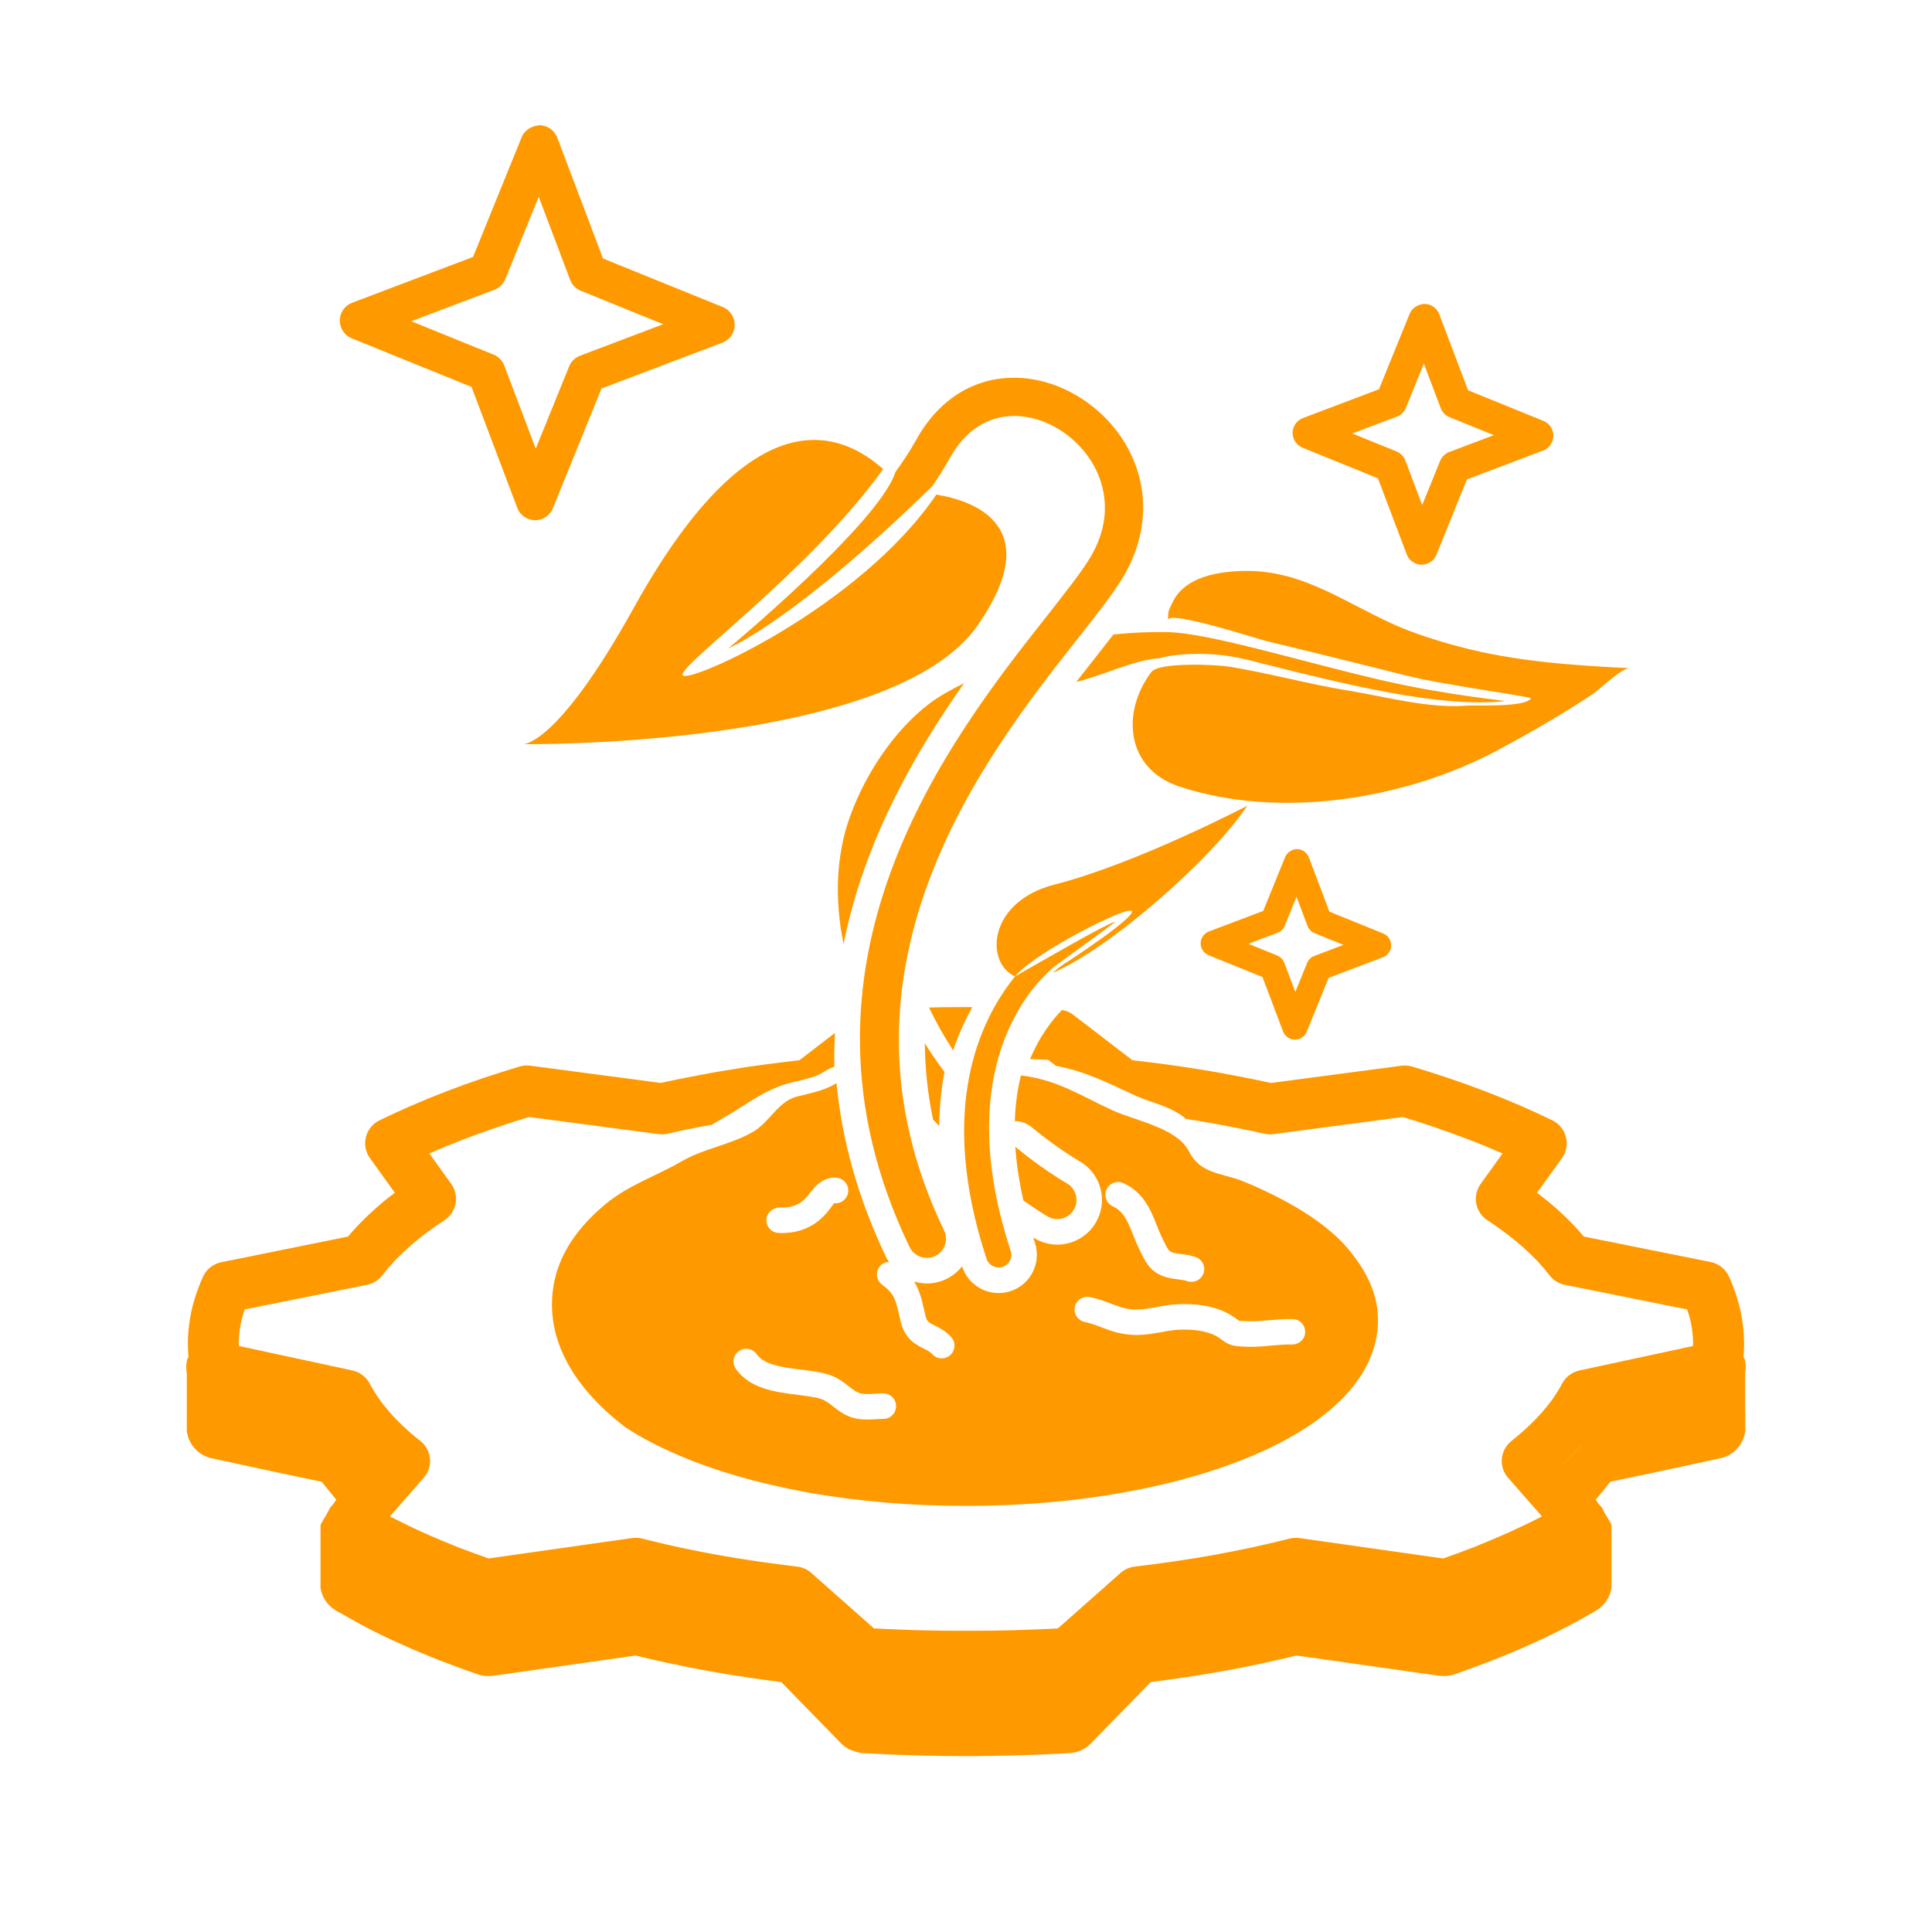 <?xml version="1.0" encoding="utf-8"?>
<!-- Generator: Adobe Illustrator 16.0.0, SVG Export Plug-In . SVG Version: 6.00 Build 0)  -->
<!DOCTYPE svg PUBLIC "-//W3C//DTD SVG 1.1//EN" "http://www.w3.org/Graphics/SVG/1.1/DTD/svg11.dtd">
<svg version="1.1" id="Layer_1" xmlns="http://www.w3.org/2000/svg" xmlns:xlink="http://www.w3.org/1999/xlink" x="0px" y="0px"
	 width="75px" height="75px" viewBox="0 0 75 75" enable-background="new 0 0 75 75" xml:space="preserve">
<g>
	<path fill="#FF9900" d="M217.75,64.25c0,0-4.732-6.206-10.813,4.771c-3,5.416-4.333,5.332-4.333,5.332s14.479,0.179,17.833-4.666
		C223.813,64.813,218.25,63.916,217.75,64.25z"/>
	<g>
		<path fill="#FF9900" d="M218.438,94.5c-0.278,0-0.547-0.156-0.676-0.424c-5.356-11.12,1.633-19.99,5.389-24.756
			c0.678-0.859,1.263-1.602,1.622-2.167c1.051-1.653,0.591-3.028,0.223-3.7c-0.642-1.173-1.897-1.963-3.125-1.967
			c-0.002,0-0.005,0-0.007,0c-1.054,0-1.929,0.576-2.533,1.664c-2.785,5.025-9.177,8.639-9.447,8.789
			c-0.363,0.201-0.819,0.072-1.021-0.288c-0.202-0.361-0.073-0.818,0.288-1.021c0.063-0.035,6.291-3.56,8.869-8.208
			c0.871-1.571,2.235-2.437,3.843-2.437c0.004,0,0.008,0,0.012,0c1.757,0.005,3.54,1.108,4.437,2.746
			c0.897,1.638,0.798,3.543-0.272,5.226c-0.4,0.63-1.007,1.399-1.71,2.291c-3.552,4.509-10.165,12.899-5.215,23.175
			c0.18,0.374,0.023,0.822-0.35,1.002C218.658,94.477,218.547,94.5,218.438,94.5z"/>
	</g>
	<path fill="#FF9900" d="M227.5,71.188c0.627-0.662,0.2-1.592,0.563-2.375c0.431-0.932,1.545-1.176,2.488-1.238
		c2.432-0.158,4.022,1.095,6.127,2.055c0.815,0.373,1.754,0.666,2.62,0.898c2.179,0.582,4.458,0.739,6.702,0.848
		c-0.314-0.016-1.205,0.853-1.451,1.016c-1.21,0.801-2.469,1.529-3.748,2.211c-3.611,1.923-8.521,2.712-12.449,1.42
		C226.066,75.27,226.023,72.747,227.5,71.188z"/>
	<g>
		<path fill="#FF9900" d="M223.553,92.977c-0.13,0-0.262-0.033-0.382-0.105c-6.089-3.619-9.563-10.656-7.745-15.688
			c0.634-1.754,1.781-3.395,3.07-4.389c0.952-0.735,2.243-1.381,3.634-1.818c3.786-1.188,9.36-1.596,12.607,1.164
			c0.85,0.722,1.589,1.531,2.305,2.315l0.137,0.149c0.279,0.307,0.258,0.781-0.048,1.061c-0.304,0.279-0.779,0.258-1.06-0.049
			l-0.138-0.15c-0.715-0.783-1.391-1.523-2.167-2.183c-2.605-2.214-7.494-2.034-11.188-0.877c-1.208,0.38-2.362,0.954-3.167,1.575
			c-1.057,0.815-2.043,2.236-2.575,3.711c-1.56,4.314,1.692,10.674,7.1,13.889c0.356,0.211,0.474,0.672,0.262,1.027
			C224.059,92.846,223.809,92.977,223.553,92.977z"/>
	</g>
	<path fill="#FF9900" d="M231,76.77c0,0-4.322,2.264-7.547,3.088c-3.225,0.823-2.676,4.254-0.549,3.636
		C225.031,82.876,229.49,79.033,231,76.77z"/>
	<g>
		<path fill="#FF9900" d="M221.25,94.875c-0.21,0-0.406-0.134-0.475-0.344c-2.967-9.026,2.538-12.428,2.594-12.461
			c0.237-0.14,0.542-0.063,0.684,0.173s0.065,0.543-0.17,0.686c-0.2,0.121-4.863,3.058-2.158,11.29
			c0.087,0.263-0.057,0.545-0.318,0.631C221.354,94.867,221.302,94.875,221.25,94.875z"/>
	</g>
	<path fill="#FF9900" d="M235.341,94.648c-0.247-0.354-0.53-0.7-0.895-1.029c-0.58-0.531-1.314-1.016-2.166-1.458
		c-0.45-0.233-0.922-0.46-1.443-0.667c-0.871-0.346-1.665-0.276-2.127-1.18c-0.47-0.919-1.353-1.465-2.269-1.885
		c-2.538-1.162-6.229-1.287-7.698-1.287c-1.147,0-3.174,0.064-3.843,0.499c-0.451,0.292-1.042,0.401-1.556,0.529
		c-0.735,0.183-1.372,0.671-2.015,1.056c-0.826,0.494-1.653,0.987-2.486,1.471c-1.041,0.605-2.263,0.678-3.201,1.463
		c-1.027,0.861-1.647,2.166-1.852,3.476c-0.297,1.903,0.332,4.221,2.813,5.497c0.593,0.389,1.271,0.75,2.037,1.08
		c1.453,0.629,3.169,1.125,5.095,1.477c1.975,0.355,4.072,0.535,6.234,0.535c2.166,0,4.264-0.18,6.238-0.537
		c1.926-0.35,3.641-0.846,5.096-1.475c1.506-0.648,2.686-1.418,3.512-2.287c0.93-0.984,1.381-2.1,1.303-3.227
		C236.067,95.981,235.793,95.298,235.341,94.648z M212.668,92.521c0.473,0.028,0.814-0.118,1.093-0.453l0.077-0.096
		c0.185-0.239,0.531-0.685,1.079-0.614c0.274,0.034,0.468,0.285,0.434,0.559s-0.28,0.473-0.559,0.434
		c0.003,0.02-0.106,0.159-0.165,0.235l-0.099,0.123c-0.45,0.541-1.048,0.814-1.776,0.814c-0.042,0-0.084-0.001-0.127-0.002
		c-0.276-0.012-0.49-0.245-0.479-0.521C212.158,92.725,212.395,92.53,212.668,92.521z M216.729,100.813
		c-0.087,0-0.179,0.005-0.273,0.011c-0.115,0.006-0.236,0.013-0.359,0.013c-0.22,0-0.446-0.021-0.663-0.102
		c-0.281-0.104-0.493-0.27-0.681-0.416c-0.164-0.128-0.306-0.238-0.467-0.288c-0.243-0.077-0.571-0.117-0.917-0.161
		c-0.838-0.104-1.879-0.232-2.426-1.022c-0.157-0.227-0.101-0.538,0.127-0.695c0.227-0.159,0.538-0.102,0.695,0.127
		c0.291,0.421,1.021,0.512,1.727,0.599c0.393,0.049,0.764,0.095,1.094,0.199c0.334,0.104,0.572,0.29,0.782,0.454
		c0.148,0.116,0.276,0.216,0.413,0.266c0.145,0.055,0.397,0.042,0.62,0.028c0.113-0.006,0.224-0.012,0.328-0.012
		c0.276,0,0.5,0.224,0.5,0.5S217.006,100.813,216.729,100.813z M219.355,98.31c-0.096,0.086-0.215,0.128-0.334,0.128
		c-0.137,0-0.273-0.056-0.373-0.166c-0.088-0.098-0.199-0.153-0.34-0.223c-0.288-0.143-0.723-0.357-0.891-1.03l-0.072-0.304
		c-0.13-0.563-0.189-0.82-0.661-1.165c-0.224-0.162-0.271-0.476-0.108-0.698c0.162-0.223,0.475-0.272,0.698-0.108
		c0.772,0.563,0.899,1.112,1.046,1.747l0.067,0.286c0.056,0.224,0.128,0.259,0.364,0.376c0.189,0.094,0.424,0.21,0.641,0.451
		C219.578,97.809,219.561,98.125,219.355,98.31z M225.485,91.809c0.117-0.249,0.413-0.356,0.665-0.239
		c0.794,0.372,1.062,1.046,1.297,1.641c0.063,0.158,0.126,0.317,0.2,0.471c0.104,0.217,0.221,0.463,0.302,0.538
		c0.089,0.084,0.278,0.107,0.479,0.132c0.177,0.022,0.377,0.047,0.567,0.121c0.257,0.102,0.384,0.392,0.283,0.648
		c-0.078,0.197-0.267,0.317-0.466,0.317c-0.061,0-0.123-0.011-0.183-0.034c-0.073-0.029-0.195-0.044-0.325-0.061
		c-0.301-0.037-0.713-0.088-1.039-0.395c-0.219-0.204-0.363-0.508-0.479-0.752c-0.123-0.254-0.196-0.437-0.268-0.617
		c-0.222-0.559-0.379-0.91-0.794-1.105C225.475,92.356,225.367,92.059,225.485,91.809z M232.757,97.896
		c-0.268-0.007-0.536,0.017-0.806,0.041c-0.269,0.023-0.538,0.047-0.81,0.047c-0.057,0-0.114-0.001-0.171-0.003
		c-0.534-0.021-0.655-0.043-0.98-0.281l-0.091-0.065c-0.324-0.232-0.9-0.352-1.559-0.323c-0.25,0.012-0.481,0.056-0.712,0.098
		c-0.297,0.054-0.604,0.109-0.952,0.114c-0.617-0.01-0.982-0.147-1.375-0.297c-0.207-0.079-0.421-0.162-0.676-0.216
		c-0.271-0.058-0.443-0.323-0.386-0.593c0.058-0.271,0.328-0.437,0.593-0.386c0.312,0.066,0.572,0.164,0.825,0.26
		c0.347,0.132,0.628,0.233,1.005,0.231c0.266-0.004,0.519-0.05,0.786-0.099c0.274-0.05,0.549-0.099,0.847-0.111
		c0.516-0.027,1.489,0.011,2.185,0.508l0.101,0.072c0.04,0.03,0.068,0.053,0.098,0.068c0.034,0.009,0.22,0.016,0.33,0.02
		c0.288,0.01,0.571-0.016,0.854-0.04c0.31-0.027,0.626-0.05,0.924-0.045c0.276,0.009,0.493,0.239,0.485,0.515
		C233.264,97.688,233.041,97.891,232.757,97.896z"/>
</g>
<g>
	<g>
		<path fill="#FF9900" d="M50.979,50.373c-0.031-0.076-0.059-0.137-0.08-0.172c-0.123-0.182-0.852-0.91-2.09-1.475
			c0.674,0.354,1.254,0.732,1.689,1.131C50.688,50.029,50.842,50.201,50.979,50.373z"/>
		<g>
			<path fill="#FF9900" d="M36.591,39.1c-0.179,0.002-0.353,0.008-0.527,0.012c0.269,0.563,0.58,1.121,0.938,1.666
				c0.211-0.637,0.471-1.182,0.743-1.682l-0.248-0.002L36.591,39.1z"/>
			<path fill="#FF9900" d="M67.748,54.795c0.004-0.021-0.004-0.043,0-0.064c0.004-0.02-0.004-0.041,0-0.061
				c0.004-0.021-0.002-0.043,0-0.064c0.004-0.02-0.002-0.041,0-0.061c0.004-0.02-0.002-0.041,0-0.063
				c0.004-0.021-0.002-0.041,0-0.063c0.004-0.02-0.004-0.041,0-0.061c0.004-0.021-0.004-0.041,0-0.063
				c0.004-0.02-0.004-0.043,0-0.064c0.004-0.016-0.002-0.039,0-0.059c0.004-0.02-0.004-0.043,0-0.064
				c0.004-0.018-0.004-0.039,0-0.061c0.004-0.02-0.004-0.043,0-0.063c0.004-0.018-0.004-0.041,0-0.063
				c0.004-0.02-0.004-0.041,0-0.063c0.004-0.02-0.004-0.041,0-0.061c0.004-0.021-0.004-0.043,0-0.063
				c0.004-0.021-0.004-0.041,0-0.061s-0.004-0.043,0-0.063c0.002-0.021-0.004-0.043,0-0.063c0.002-0.02-0.004-0.041,0-0.061
				c0.004-0.021-0.004-0.043,0-0.063c0.004-0.021-0.002-0.041,0-0.061c0.004-0.021-0.004-0.043,0-0.064c0-0.004,0-0.006,0-0.01
				c0.029-0.154,0.027-0.318-0.006-0.48c0-0.004,0-0.006,0-0.008c-0.012-0.051-0.043-0.088-0.061-0.135
				c0.01-0.119,0.02-0.236,0.023-0.346c0.004-0.158,0.002-0.318-0.008-0.463c-0.006-0.162-0.021-0.324-0.045-0.48
				c-0.02-0.154-0.049-0.309-0.084-0.49c-0.035-0.15-0.072-0.293-0.121-0.457c-0.047-0.15-0.094-0.297-0.146-0.43
				c-0.055-0.15-0.113-0.295-0.182-0.443c-0.131-0.289-0.395-0.498-0.705-0.563l-4.926-0.988c-0.117-0.135-0.236-0.271-0.363-0.406
				c-0.211-0.223-0.439-0.445-0.686-0.666c-0.24-0.213-0.498-0.422-0.77-0.629l0.965-1.344c0.172-0.236,0.23-0.535,0.156-0.818
				c-0.07-0.283-0.262-0.52-0.523-0.648c-0.402-0.195-0.824-0.391-1.256-0.578c-0.43-0.186-0.873-0.367-1.33-0.541
				c-0.451-0.174-0.918-0.344-1.396-0.506c-0.477-0.16-0.963-0.314-1.457-0.463c-0.137-0.041-0.279-0.055-0.418-0.035l-5.066,0.67
				c-0.4-0.086-0.809-0.172-1.221-0.25c-0.475-0.094-0.955-0.182-1.436-0.258c-0.49-0.082-0.982-0.156-1.482-0.221
				c-0.408-0.055-0.824-0.105-1.242-0.152l-2.313-1.775c-0.121-0.096-0.27-0.148-0.422-0.178c-0.387,0.393-0.863,1.01-1.24,1.908
				c0.049,0.002,0.096,0.002,0.146,0.004c0.184,0.008,0.369,0.016,0.557,0.025l0.307,0.234c1.145,0.205,2.094,0.705,3.102,1.166
				c0.553,0.252,1.389,0.408,1.941,0.895c0.109,0.018,0.219,0.031,0.326,0.049c0.465,0.074,0.924,0.156,1.377,0.246
				c0.455,0.086,0.9,0.178,1.34,0.277c0.115,0.027,0.234,0.031,0.346,0.016l5.029-0.664c0.402,0.121,0.801,0.25,1.191,0.383
				c0.453,0.154,0.896,0.313,1.328,0.479c0.428,0.162,0.844,0.334,1.248,0.51c0.033,0.014,0.07,0.027,0.104,0.043l-0.852,1.186
				c-0.156,0.219-0.219,0.494-0.168,0.758c0.049,0.264,0.205,0.498,0.43,0.648c0.26,0.168,0.506,0.344,0.734,0.516
				c0.229,0.174,0.447,0.354,0.65,0.529c0.201,0.18,0.389,0.365,0.561,0.543c0.17,0.182,0.328,0.367,0.473,0.555
				c0.145,0.189,0.354,0.318,0.588,0.365l4.75,0.955c0.021,0.061,0.041,0.121,0.057,0.174c0.033,0.111,0.063,0.221,0.082,0.305
				c0.021,0.107,0.043,0.215,0.057,0.332c0.014,0.1,0.021,0.197,0.029,0.313c0,0.002,0,0.002,0,0.004
				c0.006,0.092,0.006,0.188,0.004,0.291l-4.412,0.951c-0.285,0.063-0.527,0.244-0.666,0.502c-0.1,0.189-0.217,0.379-0.344,0.564
				c-0.133,0.189-0.283,0.375-0.436,0.553c-0.168,0.189-0.35,0.379-0.549,0.563c-0.199,0.188-0.416,0.375-0.643,0.555
				c-0.213,0.17-0.346,0.416-0.373,0.688c-0.023,0.271,0.064,0.539,0.244,0.742l1.314,1.496c-0.021,0.014-0.045,0.025-0.07,0.037
				c-0.393,0.203-0.803,0.398-1.227,0.59c-0.432,0.193-0.877,0.379-1.332,0.563c-0.391,0.152-0.793,0.301-1.205,0.445l-5.578-0.793
				c-0.127-0.018-0.258-0.01-0.383,0.021c-0.463,0.117-0.936,0.23-1.414,0.332c-0.484,0.105-0.977,0.203-1.48,0.295
				c-0.502,0.09-1.014,0.174-1.535,0.25c-0.52,0.076-1.053,0.148-1.59,0.211c-0.201,0.023-0.391,0.109-0.541,0.242l-2.438,2.158
				c-0.205,0.01-0.414,0.02-0.619,0.029l-0.977,0.035c-0.324,0.008-0.656,0.018-0.979,0.021c-0.655,0.008-1.33,0.008-1.981,0
				c-0.33-0.004-0.659-0.014-0.982-0.02l-0.977-0.037c-0.208-0.01-0.415-0.02-0.623-0.029l-2.437-2.158
				c-0.15-0.133-0.339-0.219-0.541-0.242c-0.539-0.063-1.068-0.135-1.593-0.211c-0.521-0.076-1.033-0.16-1.537-0.25
				c-0.503-0.092-0.996-0.189-1.478-0.293c-0.48-0.104-0.951-0.217-1.411-0.334c-0.126-0.031-0.257-0.039-0.386-0.021l-5.576,0.793
				c-0.415-0.148-0.817-0.293-1.207-0.445c-0.46-0.184-0.904-0.369-1.33-0.561s-0.834-0.389-1.23-0.592
				c-0.022-0.012-0.045-0.023-0.067-0.035l1.315-1.498c0.18-0.205,0.268-0.473,0.243-0.744c-0.027-0.271-0.162-0.52-0.376-0.689
				c-0.23-0.178-0.445-0.365-0.646-0.553c-0.195-0.182-0.376-0.369-0.537-0.553c-0.162-0.186-0.311-0.373-0.44-0.559
				c-0.128-0.186-0.243-0.373-0.343-0.563c-0.137-0.26-0.382-0.443-0.667-0.506l-4.413-0.951c-0.002-0.094-0.001-0.193,0.007-0.295
				c0-0.002,0-0.002,0-0.004c0.004-0.105,0.015-0.211,0.028-0.316c0.015-0.109,0.036-0.217,0.054-0.309
				c0.025-0.107,0.053-0.215,0.081-0.307c0.018-0.063,0.037-0.125,0.06-0.188l4.751-0.955c0.234-0.047,0.444-0.178,0.589-0.367
				c0.145-0.188,0.303-0.375,0.467-0.551c0.174-0.18,0.362-0.365,0.564-0.545c0.199-0.176,0.413-0.354,0.644-0.527
				c0.232-0.174,0.478-0.348,0.736-0.516c0.228-0.148,0.385-0.381,0.435-0.648c0.051-0.264-0.011-0.541-0.168-0.76l-0.852-1.186
				c0.035-0.016,0.069-0.029,0.104-0.043c0.403-0.178,0.821-0.348,1.247-0.512c0.429-0.164,0.871-0.322,1.327-0.477
				c0.388-0.133,0.786-0.262,1.192-0.383l5.029,0.664c0.115,0.018,0.234,0.012,0.348-0.016c0.435-0.1,0.88-0.191,1.335-0.277
				c0.123-0.025,0.254-0.045,0.38-0.068c0.268-0.162,0.537-0.316,0.805-0.475c0.135-0.082,0.271-0.17,0.407-0.256
				c0.532-0.34,1.137-0.725,1.856-0.902l0.237-0.057c0.376-0.09,0.765-0.184,1.002-0.336c0.086-0.057,0.216-0.141,0.455-0.23
				c-0.017-0.445,0.006-0.875,0.021-1.309l-1.377,1.059c-0.42,0.047-0.834,0.098-1.242,0.152c-0.502,0.064-0.999,0.139-1.48,0.221
				c-0.489,0.076-0.972,0.164-1.442,0.258c-0.413,0.078-0.82,0.164-1.219,0.25l-5.066-0.67c-0.135-0.02-0.279-0.008-0.412,0.033
				c-0.502,0.15-0.991,0.305-1.464,0.465c-0.479,0.162-0.947,0.332-1.4,0.506c-0.454,0.174-0.896,0.355-1.327,0.543
				c-0.43,0.186-0.849,0.381-1.252,0.576c-0.262,0.127-0.453,0.365-0.525,0.648c-0.071,0.283-0.015,0.582,0.156,0.818l0.965,1.344
				c-0.275,0.205-0.534,0.418-0.772,0.633c-0.244,0.217-0.472,0.439-0.688,0.666c-0.124,0.133-0.243,0.268-0.357,0.402L8.586,49
				c-0.313,0.064-0.578,0.275-0.708,0.568c-0.065,0.146-0.125,0.289-0.173,0.422c-0.058,0.148-0.107,0.301-0.159,0.465
				c-0.044,0.148-0.083,0.297-0.121,0.469c-0.029,0.15-0.059,0.305-0.078,0.459c-0.021,0.158-0.037,0.313-0.045,0.463
				c-0.009,0.158-0.011,0.316-0.007,0.473c0.003,0.115,0.013,0.232,0.022,0.352c0.003,0.041,0.003,0.076,0.008,0.119
				c-0.005-0.041-0.005-0.078-0.008-0.117c-0.018,0.047-0.049,0.084-0.06,0.135c-0.001,0.004,0,0.008-0.001,0.014
				c-0.033,0.16-0.034,0.324-0.005,0.479c0.001,0.002,0,0.004,0.001,0.006c0.003,0.021-0.005,0.043,0,0.064
				c0.002,0.02-0.005,0.039,0,0.061c0.003,0.02-0.005,0.041,0,0.063c0.003,0.02-0.002,0.041,0,0.061c0.003,0.02-0.002,0.041,0,0.063
				c0.003,0.02-0.005,0.043,0,0.063c0.003,0.02-0.005,0.039,0,0.061c0.003,0.02-0.005,0.041,0,0.063c0.003,0.02-0.005,0.041,0,0.061
				c0.003,0.021-0.005,0.043,0,0.063c0.003,0.021-0.005,0.045,0,0.063c0.003,0.02-0.005,0.043,0,0.063
				c0.003,0.021-0.005,0.043,0,0.061c0.003,0.021-0.005,0.045,0,0.064c0.002,0.02-0.005,0.043,0,0.059
				c0.003,0.021-0.005,0.045,0,0.064c0.003,0.021-0.005,0.041,0,0.063c0.003,0.02-0.005,0.041,0,0.061
				c0.002,0.021-0.005,0.041,0,0.063c0.002,0.021-0.005,0.043,0,0.063c0.002,0.02-0.005,0.041,0,0.061
				c0.002,0.021-0.005,0.043,0,0.064c0.003,0.02-0.005,0.041,0,0.061c0.003,0.021-0.005,0.043,0,0.064c0,0.002,0,0.004,0,0.008
				c0-0.002-0.001,0.027-0.001,0.039c0,0.004,0,0.01,0,0.012c0.001,0.004,0,0.008,0,0.01c0.002,0.018-0.001,0.035,0,0.053
				c0.001,0.002,0,0.008,0,0.01c0.003,0.02-0.001,0.037,0,0.055c0.001,0.002,0,0.004,0,0.008c0.003,0.018-0.001,0.035,0,0.055
				c0.001,0.002,0,0.004,0,0.008c0.003,0.016-0.001,0.033,0,0.053c0.001,0.002,0,0.006,0,0.008c0.003,0.018-0.001,0.035,0,0.053
				c0,0.004-0.001,0.006,0,0.01c0.003,0.02-0.001,0.037,0,0.055c0.001,0.002,0,0.006,0,0.008c0.002,0.018-0.001,0.035,0,0.053
				c0.001,0.002,0,0.006,0,0.008c0.003,0.02-0.001,0.037,0,0.055c0.001,0.002,0,0.006,0,0.008c0.003,0.018-0.001,0.037,0,0.053
				c0.001,0.002,0,0.006,0,0.01c0.002,0.018-0.001,0.035,0,0.053c0.001,0.004,0,0.008,0,0.01c0.003,0.016-0.001,0.033,0,0.053
				c0,0.002-0.001,0.006,0,0.01c0,0.002,0.001,0.002,0.001,0.002s0,0,0-0.002c0.017,0.125,0.054,0.248,0.106,0.359
				c0.157,0.34,0.463,0.604,0.859,0.689l2.81,0.607l0.001-0.002l1.459,0.307l0.567,0.697l-0.095,0.141l-0.122,0.141
				c-0.056,0.063-0.081,0.143-0.118,0.215c0-0.002,0.001-0.002,0.001-0.002s-0.283,0.473-0.28,0.49c0,0.002,0.002,0.004,0.005,0.01
				c0.003,0.016-0.008,0.033-0.005,0.051c0,0.004,0.005,0.006,0.005,0.01c0.003,0.018-0.008,0.035-0.005,0.053
				c0,0.006,0.005,0.006,0.005,0.008c0.003,0.021-0.008,0.037-0.005,0.057c0,0.002,0.005,0.004,0.005,0.008
				c0.003,0.02-0.008,0.035-0.005,0.055c0,0.002,0.005,0.004,0.005,0.006c0.003,0.02-0.008,0.037-0.005,0.057
				c0,0.002,0.005,0.004,0.005,0.004c0.003,0.02-0.008,0.037-0.005,0.055c0,0.004,0.005,0.006,0.005,0.01
				c0.003,0.018-0.008,0.035-0.005,0.055c0,0.004,0.002,0.006,0.005,0.008c0.003,0.02-0.008,0.033-0.005,0.053
				c0,0.002,0.005,0.006,0.005,0.008c0.003,0.02-0.008,0.037-0.005,0.055c0,0.004,0.005,0.004,0.005,0.01
				c0.003,0.016-0.008,0.031-0.005,0.053c0,0.002,0.005,0.006,0.005,0.008c0.003,0.018-0.008,0.037-0.005,0.055
				c0,0.002,0.005,0.004,0.005,0.008c0.003,0.018-0.008,0.037-0.005,0.053c0,0.002,0.005,0.004,0.005,0.008
				c0.003,0.02-0.008,0.037-0.005,0.055c0,0.004,0.002,0.006,0.005,0.008c0.003,0.016-0.008,0.037-0.005,0.055
				c0,0.004,0.005,0.006,0.005,0.008c0.003,0.02-0.008,0.037-0.005,0.053c0,0.004,0.005,0.006,0.005,0.01
				c0.003,0.018-0.008,0.033-0.005,0.051c0,0.008,0.005,0.01,0.005,0.012c0.003,0.02-0.008,0.033-0.005,0.053
				c0,0.002,0.005,0.004,0.005,0.008c0.003,0.02-0.008,0.037-0.005,0.055c0,0.004,0.005,0.006,0.005,0.006
				c0.003,0.02-0.008,0.039-0.005,0.055c0,0.004,0.005,0.006,0.005,0.008c0.003,0.02-0.008,0.037-0.005,0.057
				c0,0.002,0.005,0.004,0.005,0.008c0.003,0.018-0.008,0.033-0.005,0.051c0,0.004,0.005,0.006,0.005,0.01
				c0.003,0.018-0.008,0.035-0.005,0.055c0,0.002,0.005,0.004,0.005,0.008c0.003,0.02-0.008,0.035-0.005,0.055
				c0,0.002,0.005,0.004,0.005,0.008c0.003,0.018-0.008,0.033-0.005,0.053c0,0.004,0.005,0.008,0.005,0.01
				c0.003,0.018-0.008,0.037-0.005,0.053c0,0.002,0.005,0.006,0.005,0.01c0.003,0.018-0.008,0.035-0.005,0.051
				c0,0.004,0.005,0.006,0.005,0.012c0.003,0.016-0.008,0.033-0.005,0.053c0,0,0.005,0.004,0.005,0.01
				c0.003,0.014-0.008,0.033-0.005,0.051c0,0.004,0.005,0.006,0.005,0.008c0.003,0.018-0.008,0.037-0.005,0.055
				c0,0.004,0.005,0.008,0.005,0.01c0.003,0.018-0.008,0.035-0.005,0.055c0,0.004,0.005,0.006,0.005,0.006
				c0.003,0.018-0.008,0.037-0.005,0.055c0,0.002,0.005,0.006,0.005,0.008c0.003,0.02-0.008,0.037-0.005,0.055
				c0,0,0.005,0.002,0.005,0.006c0.003,0.02-0.008,0.037-0.005,0.055c0,0.004,0.005,0.006,0.005,0.008
				c0.003,0.02-0.008,0.035-0.005,0.055c0,0.002,0.005,0.006,0.005,0.006c0.003,0.02-0.008,0.037-0.005,0.055
				c0,0.004,0.005,0.006,0.005,0.008c0.003,0.02-0.008,0.037-0.005,0.055c0,0.002,0.005,0.006,0.005,0.008
				c0.003,0.018-0.008,0.035-0.005,0.055c0,0.002,0.005,0.004,0.005,0.01c0.003,0.018-0.008,0.035-0.005,0.053
				c0,0,0.005,0.004,0.005,0.008c0.003,0.018-0.008,0.033-0.005,0.053c0.059,0.371,0.278,0.691,0.599,0.883
				c0.098,0.057,0.207,0.113,0.307,0.17c0.303,0.172,0.604,0.346,0.927,0.512c0.427,0.221,0.87,0.432,1.334,0.639
				c0.457,0.207,0.933,0.406,1.422,0.6c0.488,0.189,0.991,0.375,1.512,0.555c0.083,0.029,0.173,0.047,0.263,0.059
				c0.009,0,0.018,0.004,0.026,0.004c0.092,0.008,0.186,0.006,0.276-0.004c0.007,0,0.012,0,0.018,0l5.548-0.789h0.002h0.001
				c0.409,0.104,0.824,0.197,1.249,0.289c0.504,0.109,1.02,0.211,1.547,0.307c0.522,0.096,1.056,0.182,1.599,0.262
				c0.412,0.063,0.833,0.117,1.259,0.172l2.388,2.447c0.137,0.117,0.299,0.193,0.469,0.244c0.097,0.031,0.193,0.063,0.296,0.066
				l0.988,0.051c0.33,0.014,0.666,0.027,1.001,0.035c0.335,0.012,0.673,0.018,1.011,0.023c0.337,0.006,0.678,0.008,1.02,0.008
				s0.682-0.002,1.021-0.008c0.336-0.006,0.674-0.012,1.01-0.023c0.334-0.008,0.67-0.021,1-0.035l0.988-0.051
				c0.283-0.014,0.551-0.125,0.764-0.311l2.389-2.447c0.426-0.055,0.846-0.109,1.258-0.172c0.543-0.08,1.078-0.166,1.6-0.262
				c0.527-0.096,1.041-0.197,1.547-0.307c0.424-0.092,0.84-0.186,1.25-0.289l0,0l5.549,0.789c0.008,0,0.012,0,0.018,0
				c0.092,0.01,0.186,0.012,0.277,0.004c0.008,0,0.016-0.004,0.023-0.004c0.09-0.012,0.182-0.029,0.266-0.059
				c0.52-0.18,1.023-0.365,1.512-0.555c0.488-0.193,0.965-0.393,1.422-0.6c0.465-0.207,0.906-0.418,1.334-0.639
				c0.43-0.223,0.842-0.449,1.234-0.682c0.318-0.191,0.539-0.512,0.598-0.883c0.004-0.02-0.008-0.035-0.006-0.053
				c0-0.004,0.006-0.008,0.006-0.008c0.004-0.018-0.008-0.035-0.006-0.053c0-0.006,0.006-0.008,0.006-0.01
				c0.004-0.02-0.008-0.037-0.006-0.055c0-0.002,0.006-0.006,0.006-0.008c0.004-0.018-0.008-0.035-0.006-0.055
				c0-0.002,0.006-0.004,0.006-0.008c0.004-0.018-0.008-0.035-0.006-0.055c0,0,0.006-0.004,0.006-0.006
				c0.004-0.02-0.008-0.035-0.006-0.055c0-0.002,0.006-0.004,0.006-0.008c0.004-0.018-0.008-0.035-0.006-0.055
				c0-0.004,0.006-0.006,0.006-0.006c0.004-0.018-0.008-0.035-0.006-0.055c0-0.002,0.006-0.006,0.006-0.008
				c0.004-0.018-0.008-0.037-0.006-0.055c0,0,0.006-0.002,0.006-0.006c0.004-0.02-0.008-0.037-0.006-0.055
				c0-0.002,0.006-0.006,0.006-0.01c0.004-0.018-0.008-0.037-0.006-0.055c0-0.002,0.006-0.004,0.006-0.008
				c0.004-0.018-0.008-0.037-0.006-0.051c0-0.006,0.006-0.01,0.006-0.01c0.004-0.02-0.008-0.037-0.006-0.053
				c0-0.006,0.006-0.008,0.006-0.012c0.004-0.016-0.008-0.033-0.006-0.051c0-0.004,0.006-0.008,0.006-0.01
				c0.004-0.016-0.008-0.035-0.006-0.053c0-0.002,0.006-0.006,0.006-0.01c0.004-0.02-0.008-0.035-0.006-0.053
				c0-0.004,0.006-0.006,0.006-0.008c0.004-0.02-0.008-0.035-0.006-0.055c0-0.004,0.006-0.006,0.006-0.008
				c0.004-0.02-0.008-0.037-0.006-0.055c0-0.004,0.006-0.006,0.006-0.01c0.004-0.018-0.008-0.033-0.006-0.051
				c0-0.004,0.006-0.006,0.006-0.008c0.004-0.02-0.008-0.037-0.006-0.057c0-0.002,0.006-0.004,0.006-0.008
				c0.004-0.016-0.008-0.035-0.006-0.055c0,0,0.006-0.002,0.006-0.006c0.004-0.018-0.008-0.035-0.006-0.055
				c0-0.004,0.006-0.006,0.006-0.008c0.004-0.02-0.008-0.033-0.006-0.053c0-0.002,0.006-0.004,0.006-0.012
				c0.004-0.018-0.008-0.033-0.006-0.051c0-0.004,0.006-0.006,0.006-0.01c0.004-0.016-0.008-0.033-0.006-0.053
				c0-0.002,0.006-0.004,0.006-0.008c0.004-0.018-0.008-0.039-0.006-0.055c0.004-0.002,0.006-0.004,0.006-0.008
				c0.004-0.018-0.008-0.035-0.006-0.055c0-0.004,0.006-0.006,0.006-0.008c0.004-0.016-0.008-0.035-0.006-0.053
				c0-0.004,0.006-0.006,0.006-0.008c0.004-0.018-0.008-0.037-0.006-0.055c0-0.002,0.006-0.006,0.006-0.008
				c0.004-0.021-0.008-0.037-0.006-0.053c0-0.006,0.006-0.006,0.006-0.01c0.004-0.018-0.008-0.035-0.006-0.055
				c0-0.002,0.006-0.006,0.006-0.008c0.004-0.02-0.008-0.033-0.006-0.053c0.004-0.002,0.006-0.004,0.006-0.008
				c0.004-0.02-0.008-0.037-0.006-0.055c0-0.004,0.006-0.006,0.006-0.01c0.004-0.018-0.008-0.035-0.006-0.055
				c0,0,0.006-0.002,0.006-0.004c0.004-0.02-0.008-0.037-0.006-0.057c0-0.002,0.006-0.004,0.006-0.006
				c0.004-0.02-0.008-0.035-0.006-0.055c0-0.004,0.006-0.006,0.006-0.008c0.004-0.02-0.008-0.035-0.006-0.057
				c0-0.002,0.006-0.002,0.006-0.008c0.004-0.018-0.008-0.035-0.006-0.053c0-0.004,0.006-0.006,0.006-0.01
				c0.004-0.018-0.008-0.035-0.006-0.051c0.004-0.006,0.006-0.008,0.006-0.01c0.004-0.018-0.273-0.48-0.279-0.488l0,0
				c-0.037-0.072-0.064-0.152-0.119-0.215l-1.469-1.67c0.234-0.221,0.453-0.447,0.662-0.684c0.002,0,0.008-0.002,0.01-0.004
				c-0.002,0.004-0.008,0.008-0.01,0.01c-0.203,0.23-0.422,0.457-0.658,0.68l1.344,1.531l-0.096-0.145l0.568-0.697l1.459-0.307
				v0.002l2.811-0.607c0.131-0.027,0.254-0.076,0.363-0.141c0.33-0.193,0.549-0.531,0.604-0.908c0,0.002,0,0.002,0,0.004
				c0-0.002,0-0.002,0-0.004c0-0.004,0-0.008,0-0.01c0-0.02-0.002-0.037,0-0.053c0-0.002,0-0.006,0-0.01
				c0.002-0.018-0.002-0.035,0-0.053c0-0.004,0-0.008,0-0.01c0.002-0.016-0.002-0.035,0-0.053c0-0.002,0-0.006,0-0.008
				c0.002-0.018-0.002-0.035,0-0.055c0-0.002,0-0.006,0-0.008c0.002-0.018-0.002-0.035,0-0.053c0-0.002,0-0.006,0-0.008
				c0.002-0.018-0.002-0.035,0-0.055c0-0.004,0-0.006,0-0.01c0-0.018-0.002-0.035,0-0.053c0-0.002,0-0.006,0-0.008
				c0.002-0.02-0.002-0.037,0-0.053c0-0.004,0-0.006,0-0.008c0.002-0.02-0.002-0.037,0-0.055c0-0.004,0-0.006,0-0.008
				c0.002-0.018-0.002-0.035,0-0.055c0-0.002,0-0.008,0-0.01c0.002-0.012,0-0.023,0-0.035c0-0.047,0-0.08,0-0.078
				C67.748,54.799,67.748,54.797,67.748,54.795z M7.39,53.242c-0.002-0.002-0.003-0.004-0.004-0.006
				c0.005,0.027,0.018,0.051,0.026,0.078c-0.007-0.023-0.018-0.043-0.021-0.064C7.39,53.248,7.39,53.244,7.39,53.242z
				 M67.045,53.967h-0.002c0.002,0,0.006-0.002,0.006-0.002C67.047,53.965,67.047,53.965,67.045,53.967z M67.676,52.789
				c-0.016,0.15-0.037,0.297-0.063,0.447c0,0-0.002,0.002-0.002,0.004c0.025-0.146,0.045-0.289,0.064-0.453V52.789z"/>
		</g>
		<g>
			<path fill="#FF9900" d="M36.348,19.2c1.579,0.255,4.23,1.287,1.612,5.068c-3.319,4.796-17.653,4.62-17.653,4.62
				s1.319,0.082,4.289-5.28c4.812-8.687,8.294-6.624,9.689-5.398c-2.849,3.966-7.984,7.646-7.783,8.003
				C26.701,26.569,33.355,23.604,36.348,19.2z M43.775,17.382c-0.887-1.621-2.652-2.714-4.393-2.718c-0.002,0-0.008,0-0.012,0
				c-1.59,0-2.941,0.856-3.803,2.411c-0.237,0.429-0.516,0.845-0.809,1.253c-0.617,1.964-6.495,6.852-6.495,6.852
				c0.106-0.071,2.536-1.052,7.929-6.306c0.239-0.353,0.468-0.71,0.672-1.079c0.599-1.077,1.465-1.646,2.508-1.646
				c0.002,0,0.004,0,0.008,0c1.215,0.003,2.457,0.785,3.094,1.946c0.363,0.665,0.818,2.026-0.223,3.663
				c-0.355,0.56-0.934,1.295-1.604,2.146c-3.72,4.717-10.639,13.499-5.336,24.509c0.128,0.264,0.395,0.418,0.669,0.418
				c0.108,0,0.22-0.023,0.323-0.072c0.37-0.18,0.524-0.623,0.346-0.994c-4.9-10.172,1.647-18.479,5.163-22.942
				c0.697-0.883,1.297-1.646,1.693-2.269C44.564,20.889,44.664,19.003,43.775,17.382z M48.418,31.28c0,0-4.279,2.24-7.473,3.056
				c-2.598,0.664-2.72,3.037-1.539,3.567c0.752-0.929,4.393-2.766,4.533-2.534c0.139,0.233-2.334,1.867-2.568,2.008
				c-0.035,0.022-0.238,0.149-0.516,0.393C43.086,36.823,47.023,33.371,48.418,31.28z M39.406,37.902
				c-1.393,1.719-3.016,5.162-1.11,10.961c0.067,0.207,0.262,0.34,0.469,0.34c0.051,0,0.104-0.008,0.154-0.025
				c0.26-0.084,0.402-0.363,0.316-0.623c-2.166-6.592,0.406-9.906,1.588-10.938c-0.16,0.068,2.596-1.875,2.455-1.835
				C42.887,35.895,40.451,37.308,39.406,37.902z M36.04,27.344c-1.276,0.984-2.412,2.608-3.039,4.345
				c-0.551,1.519-0.606,3.223-0.255,4.959c0.794-3.984,2.76-7.405,4.681-10.127C36.917,26.771,36.439,27.037,36.04,27.344z
				 M56.633,25.098c-0.857-0.229-1.787-0.52-2.594-0.889c-2.084-0.95-3.658-2.189-6.064-2.033c-0.936,0.061-2.037,0.303-2.465,1.225
				c-0.168,0.362-0.156,0.282-0.168,0.666c0.014-0.392,3.492,0.741,3.818,0.819c2.045,0.491,3.422,0.836,5.463,1.347
				c1.484,0.37,4.857,0.808,4.809,0.881c-0.24,0.357-2.141,0.251-2.518,0.28c-1.479,0.115-3.129-0.353-4.598-0.59
				c-1.463-0.236-3.121-0.685-4.584-0.923c-0.494-0.08-2.738-0.191-3.041,0.211c-1.164,1.548-1.002,3.753,1.105,4.446
				c3.887,1.279,8.748,0.498,12.324-1.405c1.266-0.675,2.512-1.396,3.711-2.189c0.242-0.161,1.125-1.021,1.436-1.006
				C61.047,25.831,58.791,25.675,56.633,25.098z M45.332,24.538c-0.695-0.011-1.404,0.015-2.111,0.095
				c-0.201,0.258-0.41,0.524-0.631,0.807c-0.254,0.322-0.527,0.668-0.809,1.031c0.975-0.222,2.295-0.879,3.25-0.919
				c0.031-0.042,1.594-0.397,3.404,0.063c3.896,0.989,7.424,1.856,9.961,1.608c0.223-0.021-2.033-0.193-4.703-0.805
				C50.645,25.72,47.02,24.583,45.332,24.538z M40.666,47.221c0.121,0.07,0.25,0.104,0.379,0.104c0.254,0,0.5-0.129,0.639-0.363
				c0.211-0.352,0.094-0.809-0.258-1.018c-0.713-0.424-1.383-0.906-2.012-1.428c0.041,0.637,0.146,1.336,0.316,2.09
				C40.037,46.816,40.344,47.029,40.666,47.221z M35.902,40.496c0.006,0.961,0.109,1.949,0.317,2.959
				c0.076,0.09,0.161,0.172,0.24,0.26c0.013-0.756,0.08-1.461,0.206-2.102C36.395,41.248,36.134,40.877,35.902,40.496z"/>
			<path fill="#FF9900" d="M51.83,47.959c-0.574-0.523-1.303-1.004-2.145-1.441c-0.447-0.23-0.912-0.455-1.428-0.66
				c-0.863-0.342-1.648-0.273-2.107-1.168c-0.465-0.91-2.061-1.174-2.967-1.59c-1.275-0.584-2.123-1.18-3.551-1.352
				c-0.129,0.525-0.217,1.113-0.236,1.777c0.006,0,0.012,0,0.018,0c0.227,0,0.449,0.078,0.633,0.229
				c0.623,0.516,1.258,0.967,1.883,1.34c0.398,0.234,0.682,0.613,0.795,1.061c0.115,0.449,0.047,0.914-0.189,1.311
				c-0.309,0.525-0.881,0.85-1.49,0.85c-0.311,0-0.617-0.086-0.883-0.244c-0.018-0.01-0.035-0.02-0.053-0.031
				c0.021,0.068,0.045,0.135,0.066,0.205c0.123,0.375,0.094,0.777-0.084,1.133c-0.18,0.355-0.484,0.619-0.854,0.74
				c-0.152,0.051-0.311,0.076-0.473,0.076c-0.645,0-1.21-0.412-1.411-1.021c-0.002-0.006-0.003-0.014-0.005-0.018
				c-0.16,0.205-0.369,0.379-0.619,0.498c-0.237,0.113-0.489,0.17-0.75,0.17c-0.172,0-0.339-0.027-0.498-0.076
				c0.214,0.336,0.295,0.68,0.382,1.057l0.067,0.283c0.056,0.221,0.126,0.256,0.36,0.371c0.188,0.094,0.42,0.209,0.634,0.447
				c0.184,0.205,0.167,0.518-0.036,0.699c-0.095,0.086-0.213,0.127-0.331,0.127c-0.136,0-0.271-0.055-0.368-0.164
				c-0.087-0.098-0.198-0.152-0.338-0.221c-0.284-0.141-0.715-0.354-0.881-1.02l-0.071-0.301c-0.129-0.559-0.188-0.813-0.654-1.154
				c-0.222-0.16-0.269-0.469-0.107-0.691c0.091-0.125,0.232-0.188,0.378-0.195c-0.031-0.049-0.072-0.09-0.097-0.141
				c-1.145-2.377-1.739-4.646-1.947-6.797c-0.446,0.283-1.028,0.395-1.533,0.52c-0.729,0.182-1.054,0.979-1.689,1.359
				c-0.818,0.488-1.942,0.664-2.767,1.143c-1.031,0.6-2.08,0.922-3.009,1.699c-1.017,0.854-1.792,1.893-1.994,3.189
				c-0.294,1.885,0.619,3.777,2.785,5.441c0.586,0.387,1.259,0.742,2.016,1.068c1.439,0.623,3.138,1.115,5.045,1.465
				c1.955,0.35,4.031,0.527,6.171,0.527c2.145,0,4.221-0.178,6.176-0.531c1.906-0.346,3.604-0.838,5.045-1.461
				c1.492-0.641,2.658-1.402,3.477-2.264c0.92-0.973,1.367-2.078,1.289-3.193c-0.049-0.711-0.32-1.387-0.77-2.031
				C52.471,48.631,52.191,48.287,51.83,47.959z M30.269,46.873c0.469,0.029,0.808-0.117,1.082-0.447l0.076-0.096
				c0.183-0.236,0.526-0.678,1.069-0.607c0.271,0.033,0.463,0.281,0.429,0.553c-0.033,0.271-0.277,0.469-0.553,0.43
				c0.002,0.02-0.106,0.156-0.164,0.232l-0.097,0.123c-0.446,0.533-1.038,0.805-1.76,0.805c-0.041,0-0.083,0-0.126-0.002
				c-0.272-0.012-0.484-0.242-0.474-0.516C29.764,47.074,29.999,46.883,30.269,46.873z M34.291,55.082
				c-0.086,0-0.178,0.004-0.271,0.01c-0.114,0.006-0.234,0.014-0.356,0.014c-0.218,0-0.441-0.021-0.656-0.102
				c-0.278-0.102-0.488-0.266-0.673-0.412c-0.164-0.127-0.304-0.234-0.463-0.285c-0.241-0.076-0.565-0.115-0.908-0.16
				c-0.829-0.102-1.859-0.229-2.4-1.012c-0.156-0.223-0.101-0.531,0.125-0.688c0.224-0.158,0.533-0.1,0.688,0.125
				c0.289,0.418,1.012,0.508,1.71,0.594c0.389,0.049,0.756,0.094,1.083,0.197c0.33,0.104,0.566,0.287,0.774,0.449
				c0.146,0.115,0.273,0.213,0.408,0.264c0.144,0.055,0.395,0.041,0.615,0.027c0.111-0.006,0.221-0.012,0.324-0.012
				c0.273,0,0.495,0.221,0.495,0.494C34.786,54.861,34.564,55.082,34.291,55.082z M42.959,46.168
				c0.117-0.246,0.408-0.352,0.658-0.236c0.785,0.367,1.051,1.035,1.285,1.625c0.061,0.154,0.123,0.313,0.197,0.465
				c0.104,0.215,0.219,0.459,0.299,0.533c0.088,0.082,0.273,0.105,0.473,0.129c0.176,0.023,0.373,0.047,0.563,0.121
				c0.254,0.1,0.381,0.387,0.279,0.643c-0.076,0.195-0.264,0.313-0.461,0.313c-0.059,0-0.121-0.01-0.18-0.033
				c-0.072-0.029-0.193-0.043-0.322-0.061c-0.299-0.035-0.707-0.086-1.029-0.389c-0.217-0.203-0.359-0.504-0.475-0.746
				c-0.123-0.252-0.193-0.432-0.264-0.609c-0.221-0.555-0.377-0.902-0.787-1.096C42.949,46.711,42.842,46.416,42.959,46.168z
				 M50.156,52.195c-0.264-0.008-0.531,0.016-0.797,0.039c-0.266,0.025-0.533,0.049-0.801,0.049c-0.057,0-0.113-0.002-0.17-0.004
				c-0.529-0.02-0.648-0.043-0.971-0.277l-0.088-0.064c-0.322-0.232-0.893-0.35-1.545-0.32c-0.248,0.01-0.477,0.053-0.705,0.096
				c-0.293,0.053-0.598,0.107-0.941,0.111c-0.611-0.008-0.973-0.145-1.361-0.293c-0.205-0.078-0.418-0.16-0.668-0.213
				c-0.27-0.057-0.441-0.32-0.383-0.588c0.057-0.268,0.324-0.432,0.586-0.381c0.309,0.066,0.566,0.162,0.816,0.258
				c0.344,0.131,0.623,0.23,0.994,0.229c0.266-0.004,0.514-0.049,0.779-0.098c0.271-0.051,0.543-0.098,0.84-0.109
				c0.508-0.029,1.473,0.01,2.162,0.502l0.1,0.07c0.039,0.031,0.066,0.053,0.096,0.068c0.035,0.01,0.219,0.016,0.328,0.02
				c0.283,0.01,0.564-0.016,0.844-0.039c0.307-0.027,0.619-0.051,0.916-0.045c0.271,0.008,0.486,0.238,0.479,0.51
				C50.66,51.988,50.438,52.189,50.156,52.195z"/>
		</g>
	</g>
	<g>
		<path fill="#FF9900" d="M20.773,20.194c-0.002,0-0.005,0-0.008,0C20.459,20.19,20.187,20,20.08,19.714l-1.775-4.693l-4.65-1.887
			c-0.283-0.114-0.467-0.391-0.463-0.696c0.003-0.306,0.193-0.577,0.479-0.686l4.693-1.777l1.887-4.648
			c0.113-0.284,0.407-0.445,0.695-0.465c0.306,0.005,0.578,0.194,0.687,0.479l1.776,4.694l4.65,1.885
			c0.283,0.115,0.467,0.392,0.463,0.697s-0.193,0.578-0.479,0.686l-4.693,1.778l-1.886,4.648
			C21.348,20.011,21.077,20.194,20.773,20.194z M15.966,12.471l3.195,1.296c0.192,0.078,0.343,0.232,0.416,0.426l1.221,3.224
			l1.296-3.194c0.078-0.191,0.231-0.342,0.425-0.415l3.226-1.222l-3.195-1.296c-0.192-0.078-0.342-0.231-0.416-0.425l-1.221-3.226
			l-1.296,3.194c-0.077,0.192-0.231,0.343-0.425,0.416L15.966,12.471z"/>
	</g>
	<g>
		<path fill="#FF9900" d="M55.189,21.921c-0.004,0-0.006,0-0.008,0c-0.254-0.003-0.48-0.162-0.572-0.399l-1.117-2.953l-2.926-1.188
			c-0.236-0.096-0.389-0.326-0.387-0.58c0.004-0.255,0.162-0.481,0.4-0.571l2.953-1.119l1.189-2.926
			c0.094-0.236,0.33-0.375,0.58-0.387c0.254,0.003,0.48,0.161,0.57,0.399l1.119,2.954l2.926,1.188
			c0.234,0.096,0.389,0.325,0.385,0.58c-0.002,0.254-0.16,0.482-0.398,0.571l-2.955,1.119l-1.186,2.925
			C55.668,21.769,55.441,21.921,55.189,21.921z M52.494,16.828l1.717,0.696c0.158,0.064,0.285,0.193,0.346,0.354l0.652,1.729
			l0.695-1.712c0.066-0.16,0.193-0.286,0.354-0.348l1.732-0.655l-1.715-0.694c-0.158-0.064-0.285-0.193-0.346-0.354l-0.656-1.731
			l-0.693,1.715c-0.064,0.159-0.193,0.285-0.354,0.346L52.494,16.828z"/>
	</g>
	<g>
		<path fill="#FF9900" d="M50.27,40.359c-0.002,0-0.004,0-0.006,0c-0.203-0.004-0.385-0.131-0.457-0.32L49.01,37.93l-2.092-0.848
			c-0.188-0.078-0.309-0.262-0.309-0.465c0.004-0.204,0.131-0.385,0.32-0.457l2.109-0.798l0.85-2.09
			c0.074-0.189,0.291-0.313,0.463-0.31c0.205,0.002,0.385,0.13,0.459,0.32l0.797,2.108l2.088,0.848
			c0.189,0.076,0.311,0.262,0.309,0.466c0,0.202-0.129,0.384-0.318,0.456l-2.109,0.8l-0.848,2.088
			C50.652,40.236,50.471,40.359,50.27,40.359z M48.461,36.638l1.121,0.455c0.127,0.052,0.227,0.154,0.275,0.283l0.428,1.129
			l0.455-1.119c0.051-0.128,0.152-0.229,0.283-0.277l1.131-0.429l-1.119-0.453c-0.129-0.052-0.229-0.154-0.277-0.283l-0.428-1.131
			l-0.455,1.12c-0.051,0.128-0.154,0.228-0.283,0.277L48.461,36.638z"/>
	</g>
</g>
</svg>
